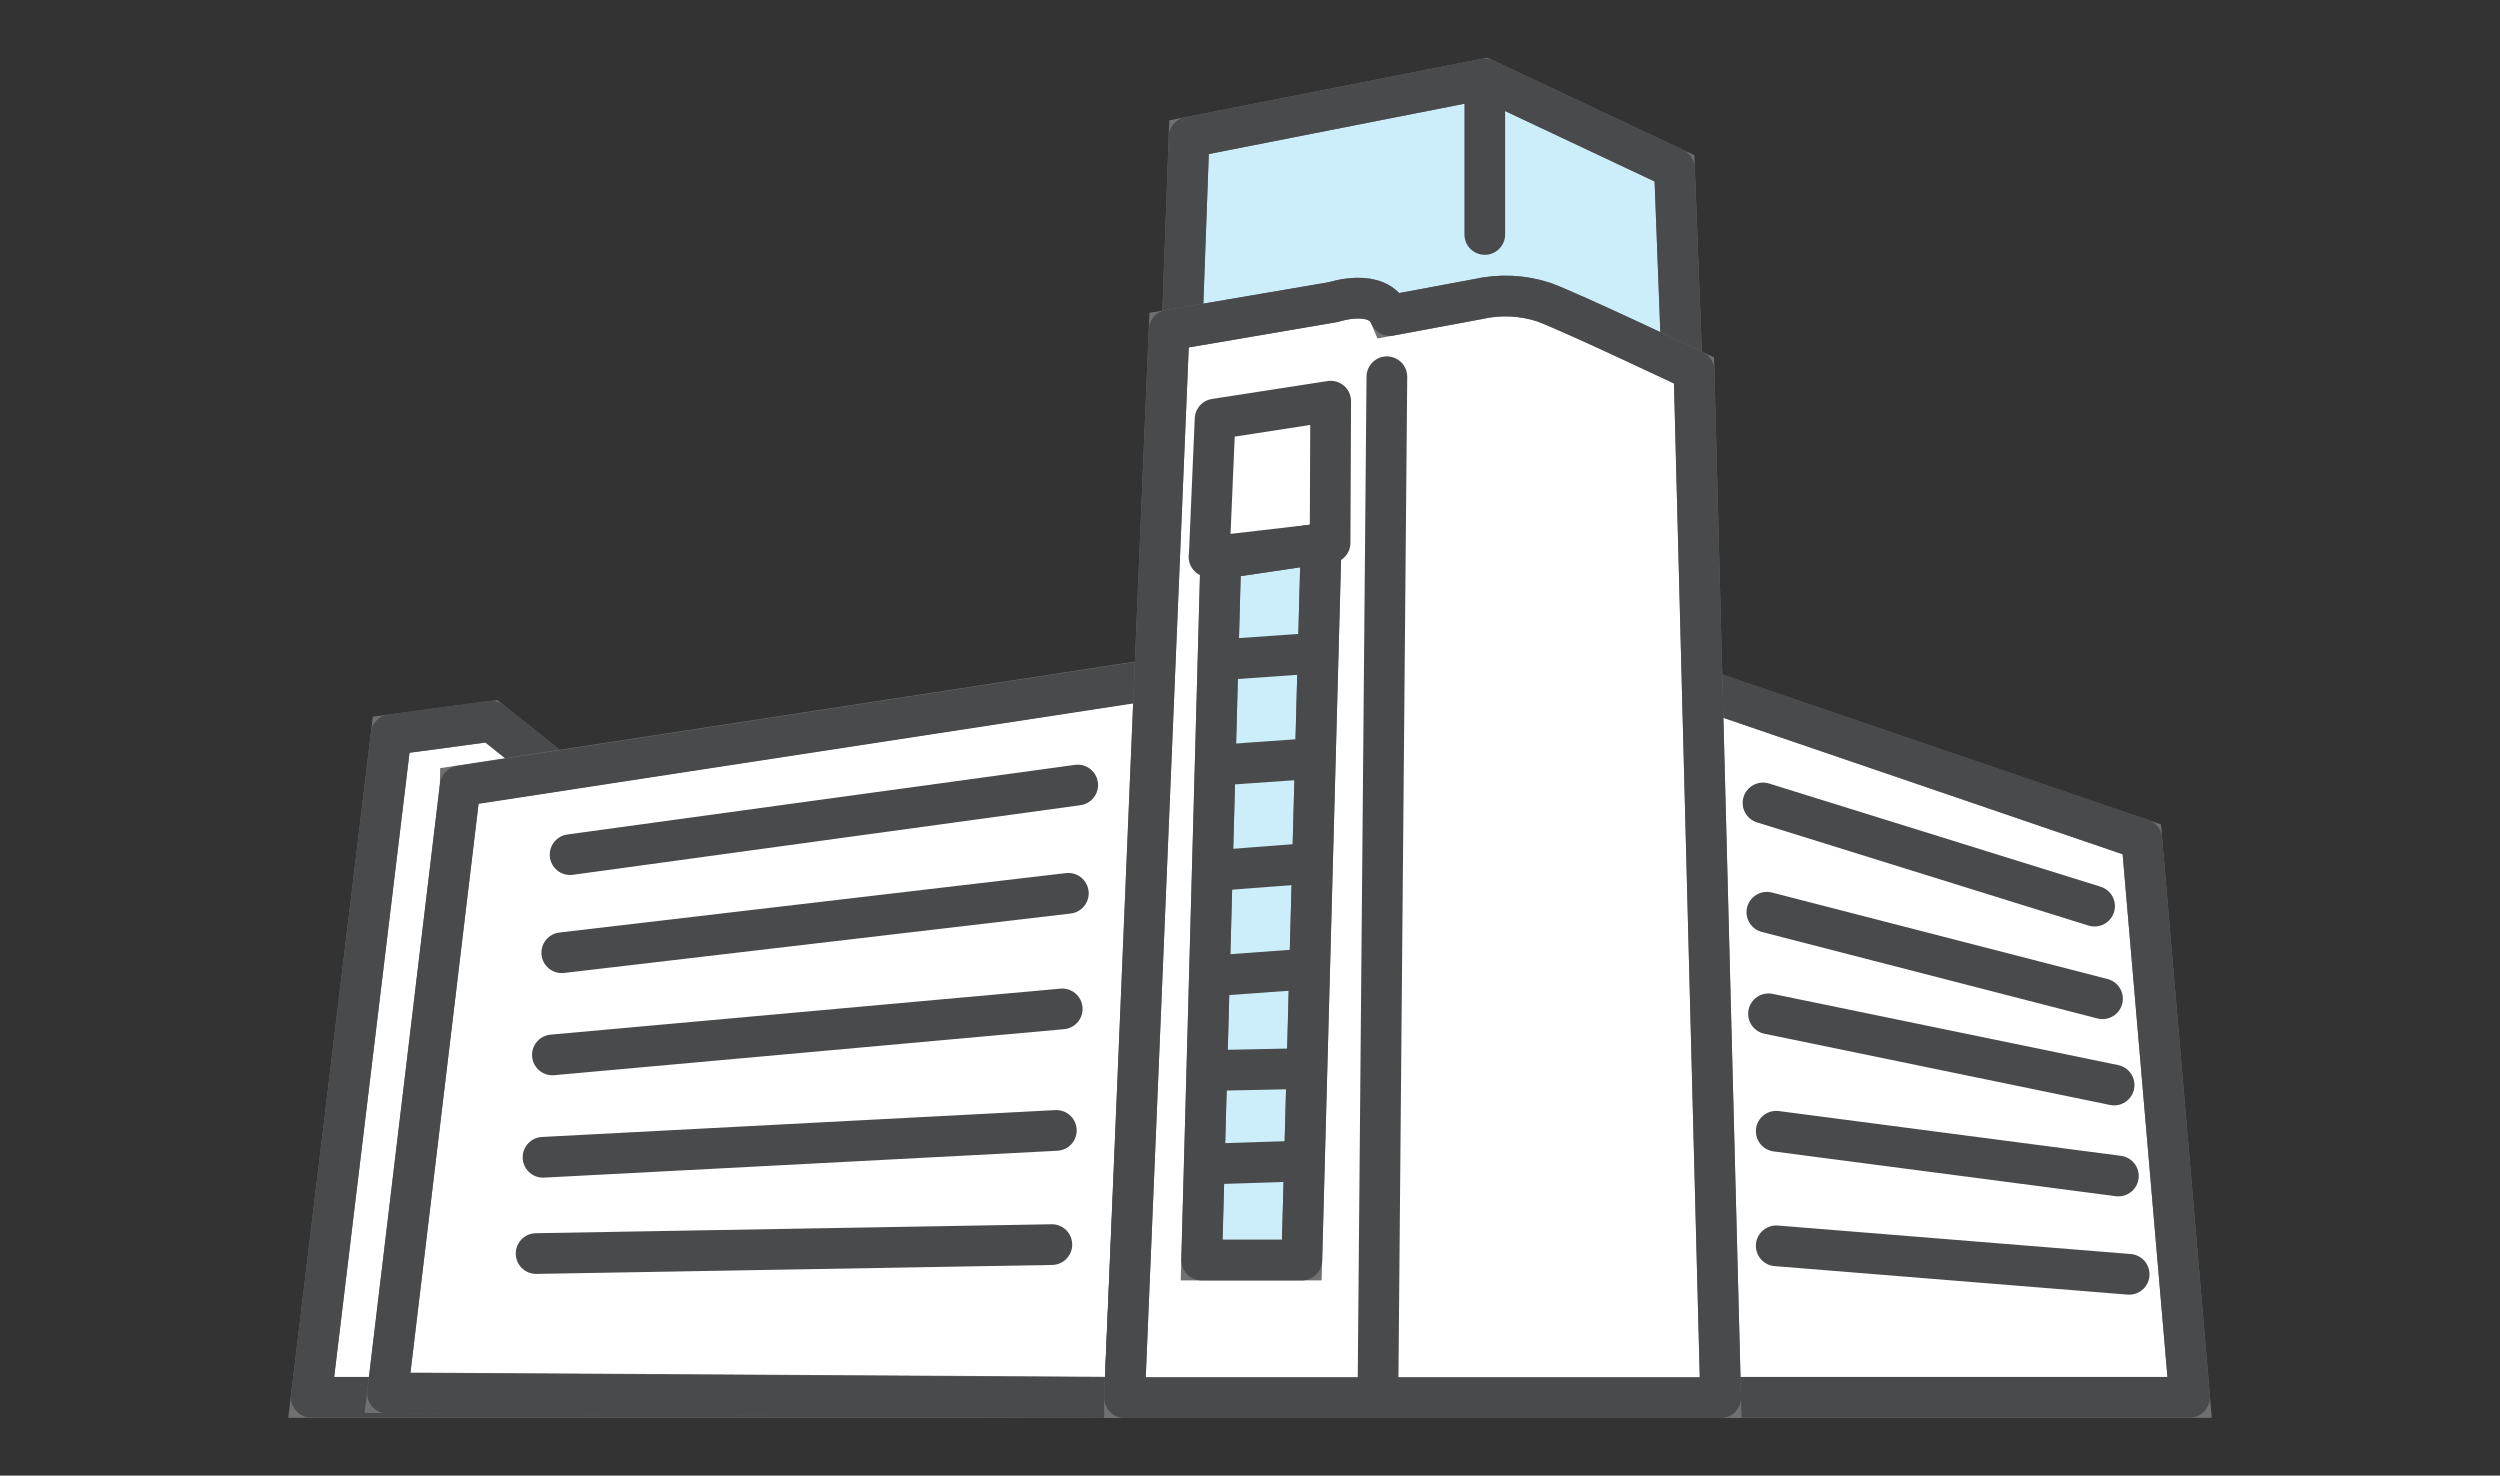 <?xml version="1.0" encoding="UTF-8"?><svg id="svg" xmlns="http://www.w3.org/2000/svg" viewBox="0 0 122.83 72.5"><rect x="0" y="0" width="122.83" height="72.5" fill="#333333" stroke="none"/><defs><style>.cls-1{fill:none;stroke:#494a4b;stroke-linecap:round;stroke-linejoin:round;}.cls-1,.cls-2,.cls-3{stroke-width:2px;}.cls-2{fill:#ccedfa;}.cls-2,.cls-3{stroke:#707070;}.cls-3{fill:#fff;}</style></defs><path id="_パス_46758" class="cls-2" d="M58.02,17.74l.4-11,14.53-2.86,9.32,4.39.36,9.47h-24.62.01Z"/><path id="_パス_46759" class="cls-1" d="M58.02,17.74l.4-11,14.53-2.86,9.32,4.39.36,9.47h-24.62.01Z"/><path id="_パス_46760" class="cls-3" d="M27.29,37.95l-3.15-2.51-4.92.66-3.93,32.56h92.29l-2.35-27.42-21.57-7.37-56.37,4.09h0Z"/><path id="_パス_46761" class="cls-1" d="M83.66,33.86l21.57,7.37,2.35,27.42H15.29l3.93-32.56,4.92-.66,3.15,2.51,56.37-4.09h0Z"/><path id="_パス_46762" class="cls-3" d="M22.61,38.61l-3.57,29.82,36.21.22,1.53-35.29-34.17,5.24h0Z"/><path id="_パス_46763" class="cls-1" d="M19.04,68.44l3.57-29.82,34.17-5.24-1.53,35.29-36.21-.22h0Z"/><path id="_パス_46764" class="cls-3" d="M55.25,68.66l2.19-52.44,8.08-1.38s2.19-.73,2.77.66l4.3-.8c1.09-.25,2.22-.2,3.28.15,1.53.58,7.36,3.35,7.36,3.35l1.31,50.47h-29.29,0Z"/><path id="_パス_46765" class="cls-1" d="M55.25,68.66l2.19-52.44,8.08-1.38s2.19-.73,2.77.66l4.3-.8c1.09-.25,2.22-.2,3.28.15,1.53.58,7.36,3.35,7.36,3.35l1.31,50.47h-29.29,0Z"/><line id="_線_363" class="cls-1" x1="68.14" y1="18.51" x2="67.7" y2="68.65"/><line id="_線_364" class="cls-1" x1="28.01" y1="41.99" x2="52.95" y2="38.57"/><line id="_線_365" class="cls-1" x1="27.6" y1="46.81" x2="52.49" y2="43.89"/><line id="_線_366" class="cls-1" x1="27.14" y1="51.83" x2="52.19" y2="49.57"/><line id="_線_367" class="cls-1" x1="26.68" y1="56.86" x2="51.9" y2="55.54"/><line id="_線_368" class="cls-1" x1="26.34" y1="61.59" x2="51.68" y2="61.15"/><line id="_線_369" class="cls-1" x1="72.95" y1="4.29" x2="72.95" y2="11.52"/><line id="_線_370" class="cls-1" x1="86.62" y1="39.45" x2="102.91" y2="44.52"/><line id="_線_371" class="cls-1" x1="86.81" y1="44.82" x2="103.3" y2="49.07"/><line id="_線_372" class="cls-1" x1="86.89" y1="49.81" x2="103.87" y2="53.31"/><line id="_線_373" class="cls-1" x1="87.27" y1="55.58" x2="104.08" y2="57.78"/><line id="_線_374" class="cls-1" x1="87.27" y1="61.21" x2="104.61" y2="62.61"/><path id="_パス_46766" class="cls-2" d="M64.91,26.71l-.95,35.2h-4.92l.94-34.47,4.92-.73h.01Z"/><path id="_パス_46767" class="cls-1" d="M64.91,26.71l-.95,35.2h-4.92l.94-34.47,4.92-.73h.01Z"/><path id="_パス_46768" class="cls-1" d="M59.41,27.36l.29-6.77,5.68-.88-.03,6.96-5.95.69h0Z"/><line id="_線_375" class="cls-1" x1="59.95" y1="32.42" x2="64.65" y2="32.09"/><line id="_線_376" class="cls-1" x1="59.9" y1="37.59" x2="64.6" y2="37.26"/><line id="_線_377" class="cls-1" x1="59.86" y1="42.76" x2="64.19" y2="42.43"/><line id="_線_378" class="cls-1" x1="59.82" y1="47.93" x2="64.22" y2="47.61"/><line id="_線_379" class="cls-1" x1="59.78" y1="52.59" x2="64.11" y2="52.5"/><line id="_線_380" class="cls-1" x1="59.74" y1="57.18" x2="64.07" y2="57.04"/></svg>